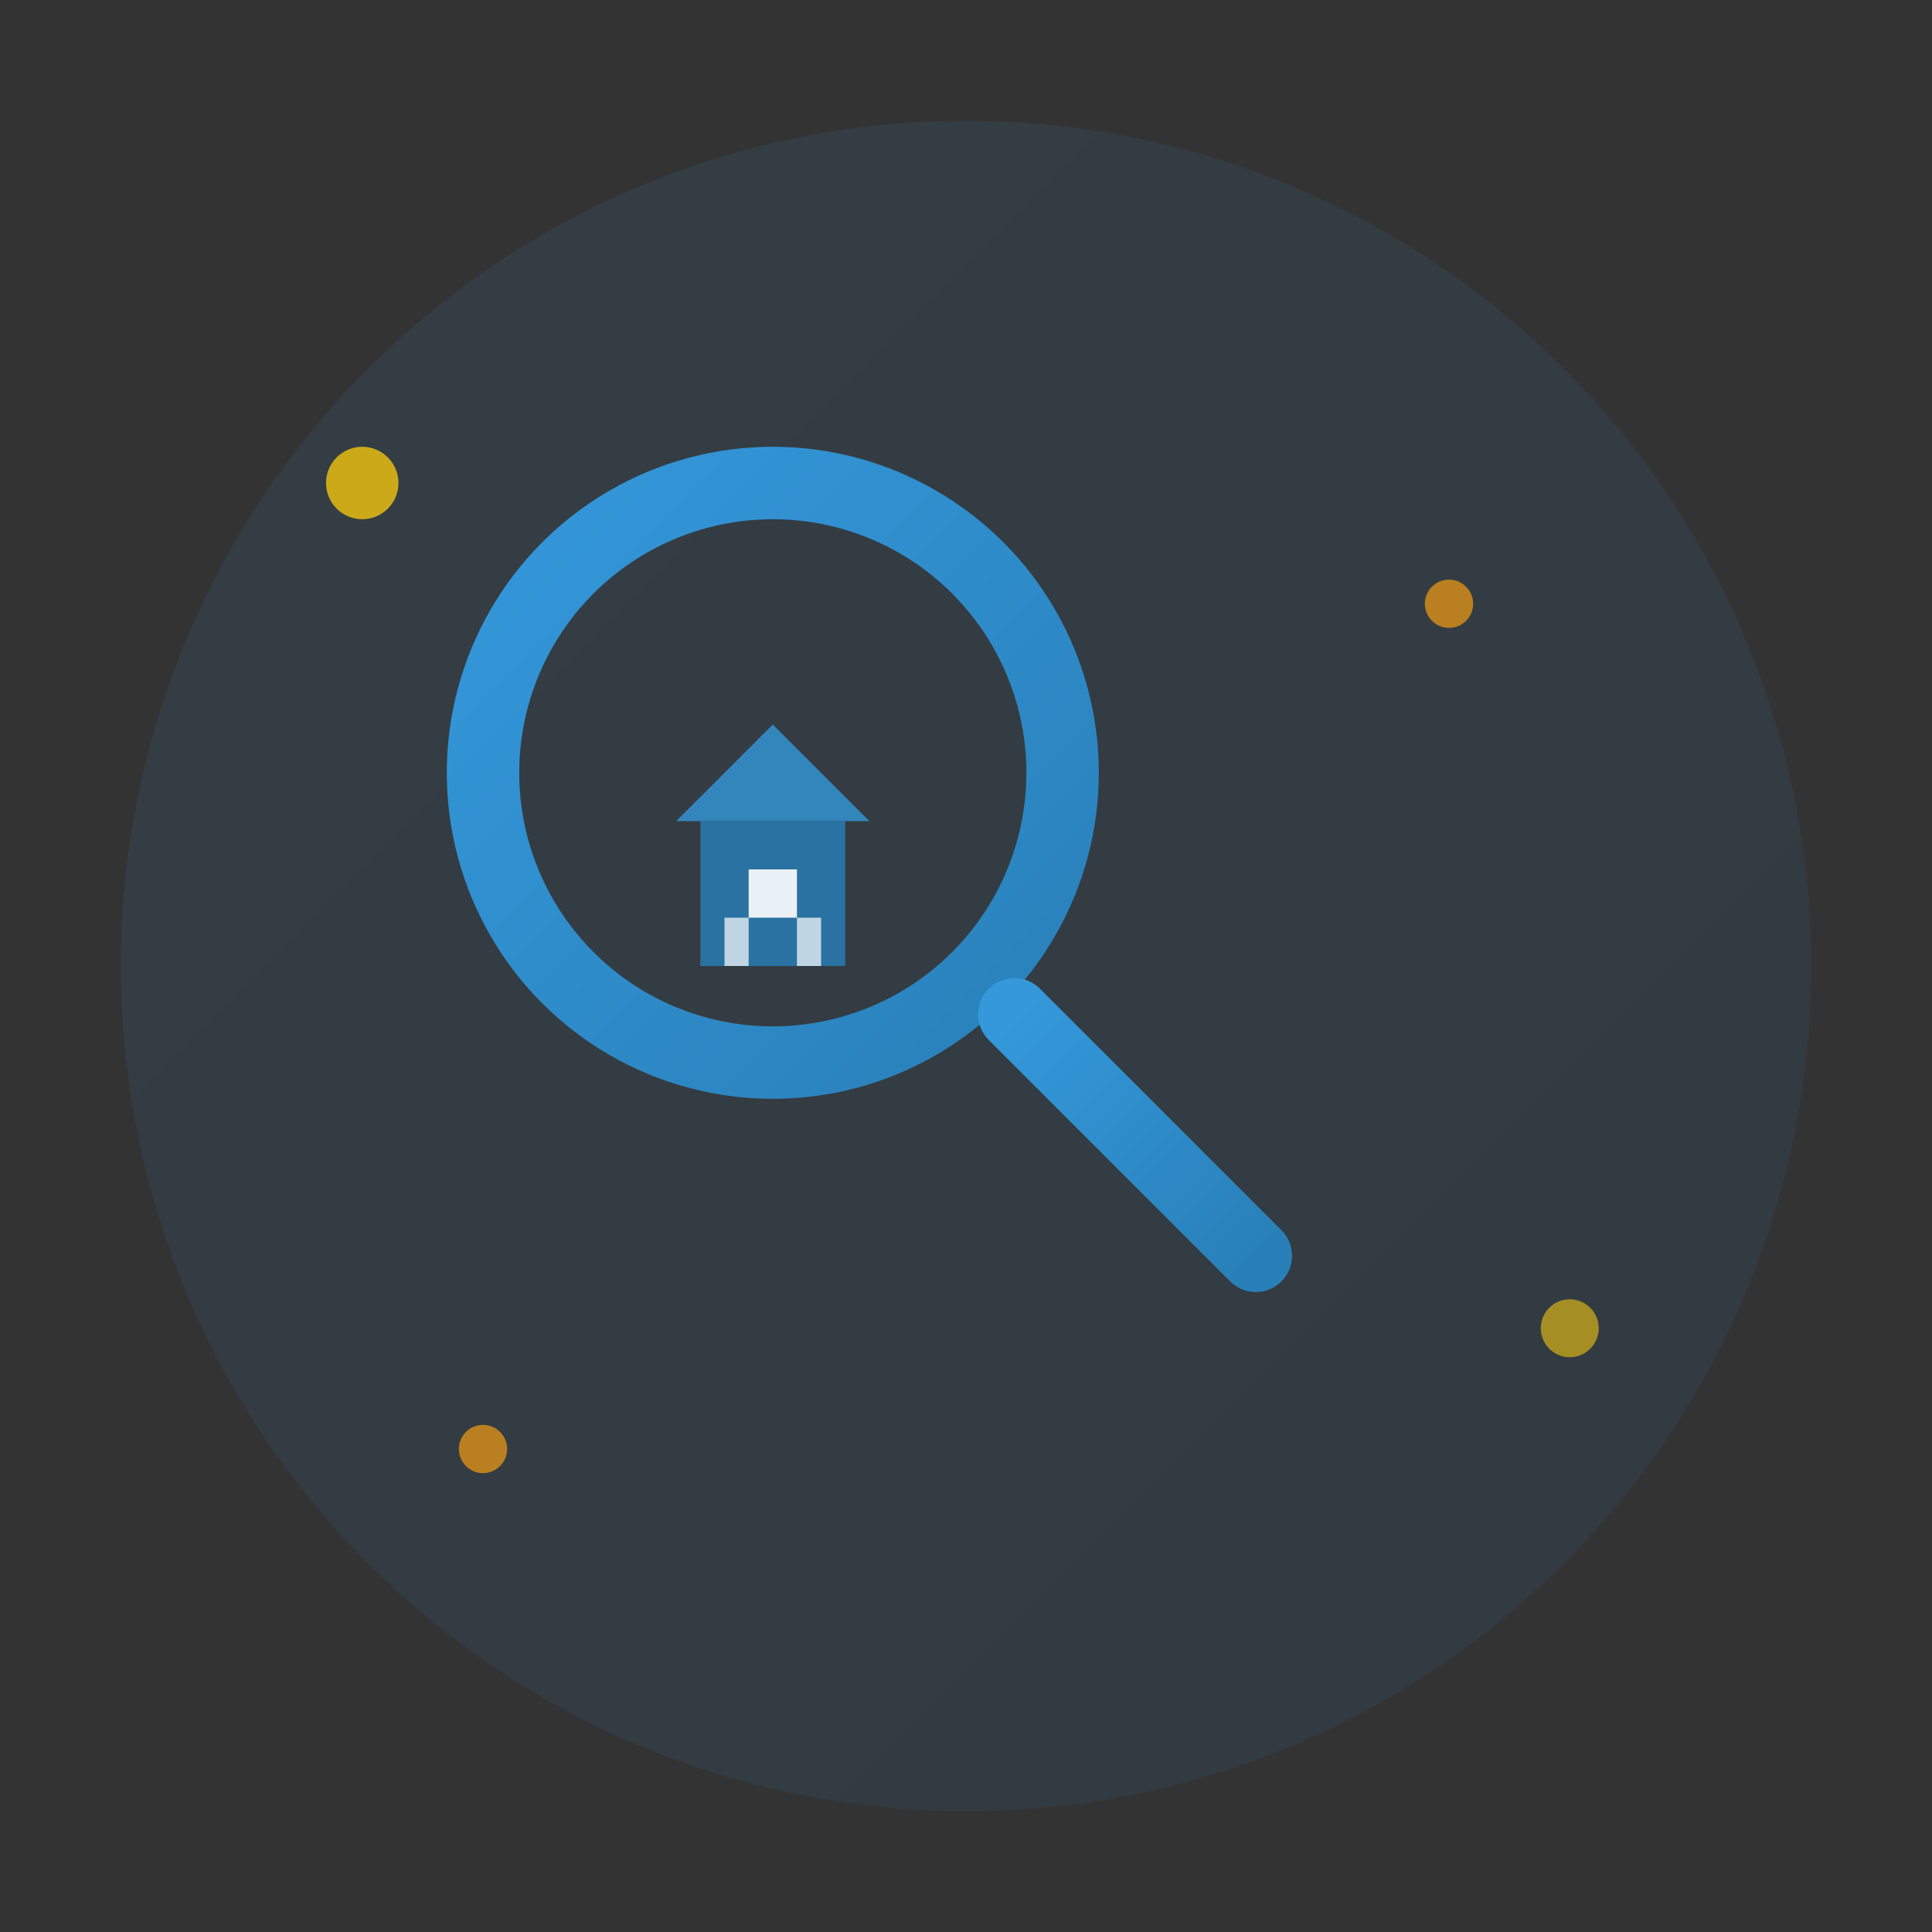 <svg width="80" height="80" viewBox="0 0 80 80" xmlns="http://www.w3.org/2000/svg">
  <rect x="0" y="0" width="80" height="80" fill="#333333" stroke="none"/>
  <defs>
    <linearGradient id="searchGradient" x1="0%" y1="0%" x2="100%" y2="100%">
      <stop offset="0%" style="stop-color:#3498db;stop-opacity:1" />
      <stop offset="100%" style="stop-color:#2980b9;stop-opacity:1" />
    </linearGradient>
  </defs>
  
  <!-- Background circle -->
  <circle cx="40" cy="40" r="35" fill="url(#searchGradient)" opacity="0.1"/>
  
  <!-- Magnifying glass -->
  <circle cx="32" cy="32" r="12" fill="none" stroke="url(#searchGradient)" stroke-width="3"/>
  <line x1="42" y1="42" x2="52" y2="52" stroke="url(#searchGradient)" stroke-width="3" stroke-linecap="round"/>
  
  <!-- House/building inside magnifying glass -->
  <g transform="translate(24, 24)">
    <polygon points="8,6 4,10 12,10" fill="#3498db" opacity="0.8"/>
    <rect x="5" y="10" width="6" height="6" fill="#2980b9" opacity="0.8"/>
    <rect x="7" y="12" width="2" height="2" fill="#ffffff" opacity="0.9"/>
    <rect x="6" y="14" width="1" height="2" fill="#ffffff" opacity="0.7"/>
    <rect x="9" y="14" width="1" height="2" fill="#ffffff" opacity="0.7"/>
  </g>
  
  <!-- Small sparkles around -->
  <circle cx="15" cy="20" r="1.5" fill="#f1c40f" opacity="0.8"/>
  <circle cx="60" cy="25" r="1" fill="#f39c12" opacity="0.7"/>
  <circle cx="65" cy="55" r="1.2" fill="#f1c40f" opacity="0.6"/>
  <circle cx="20" cy="60" r="1" fill="#f39c12" opacity="0.7"/>
</svg>